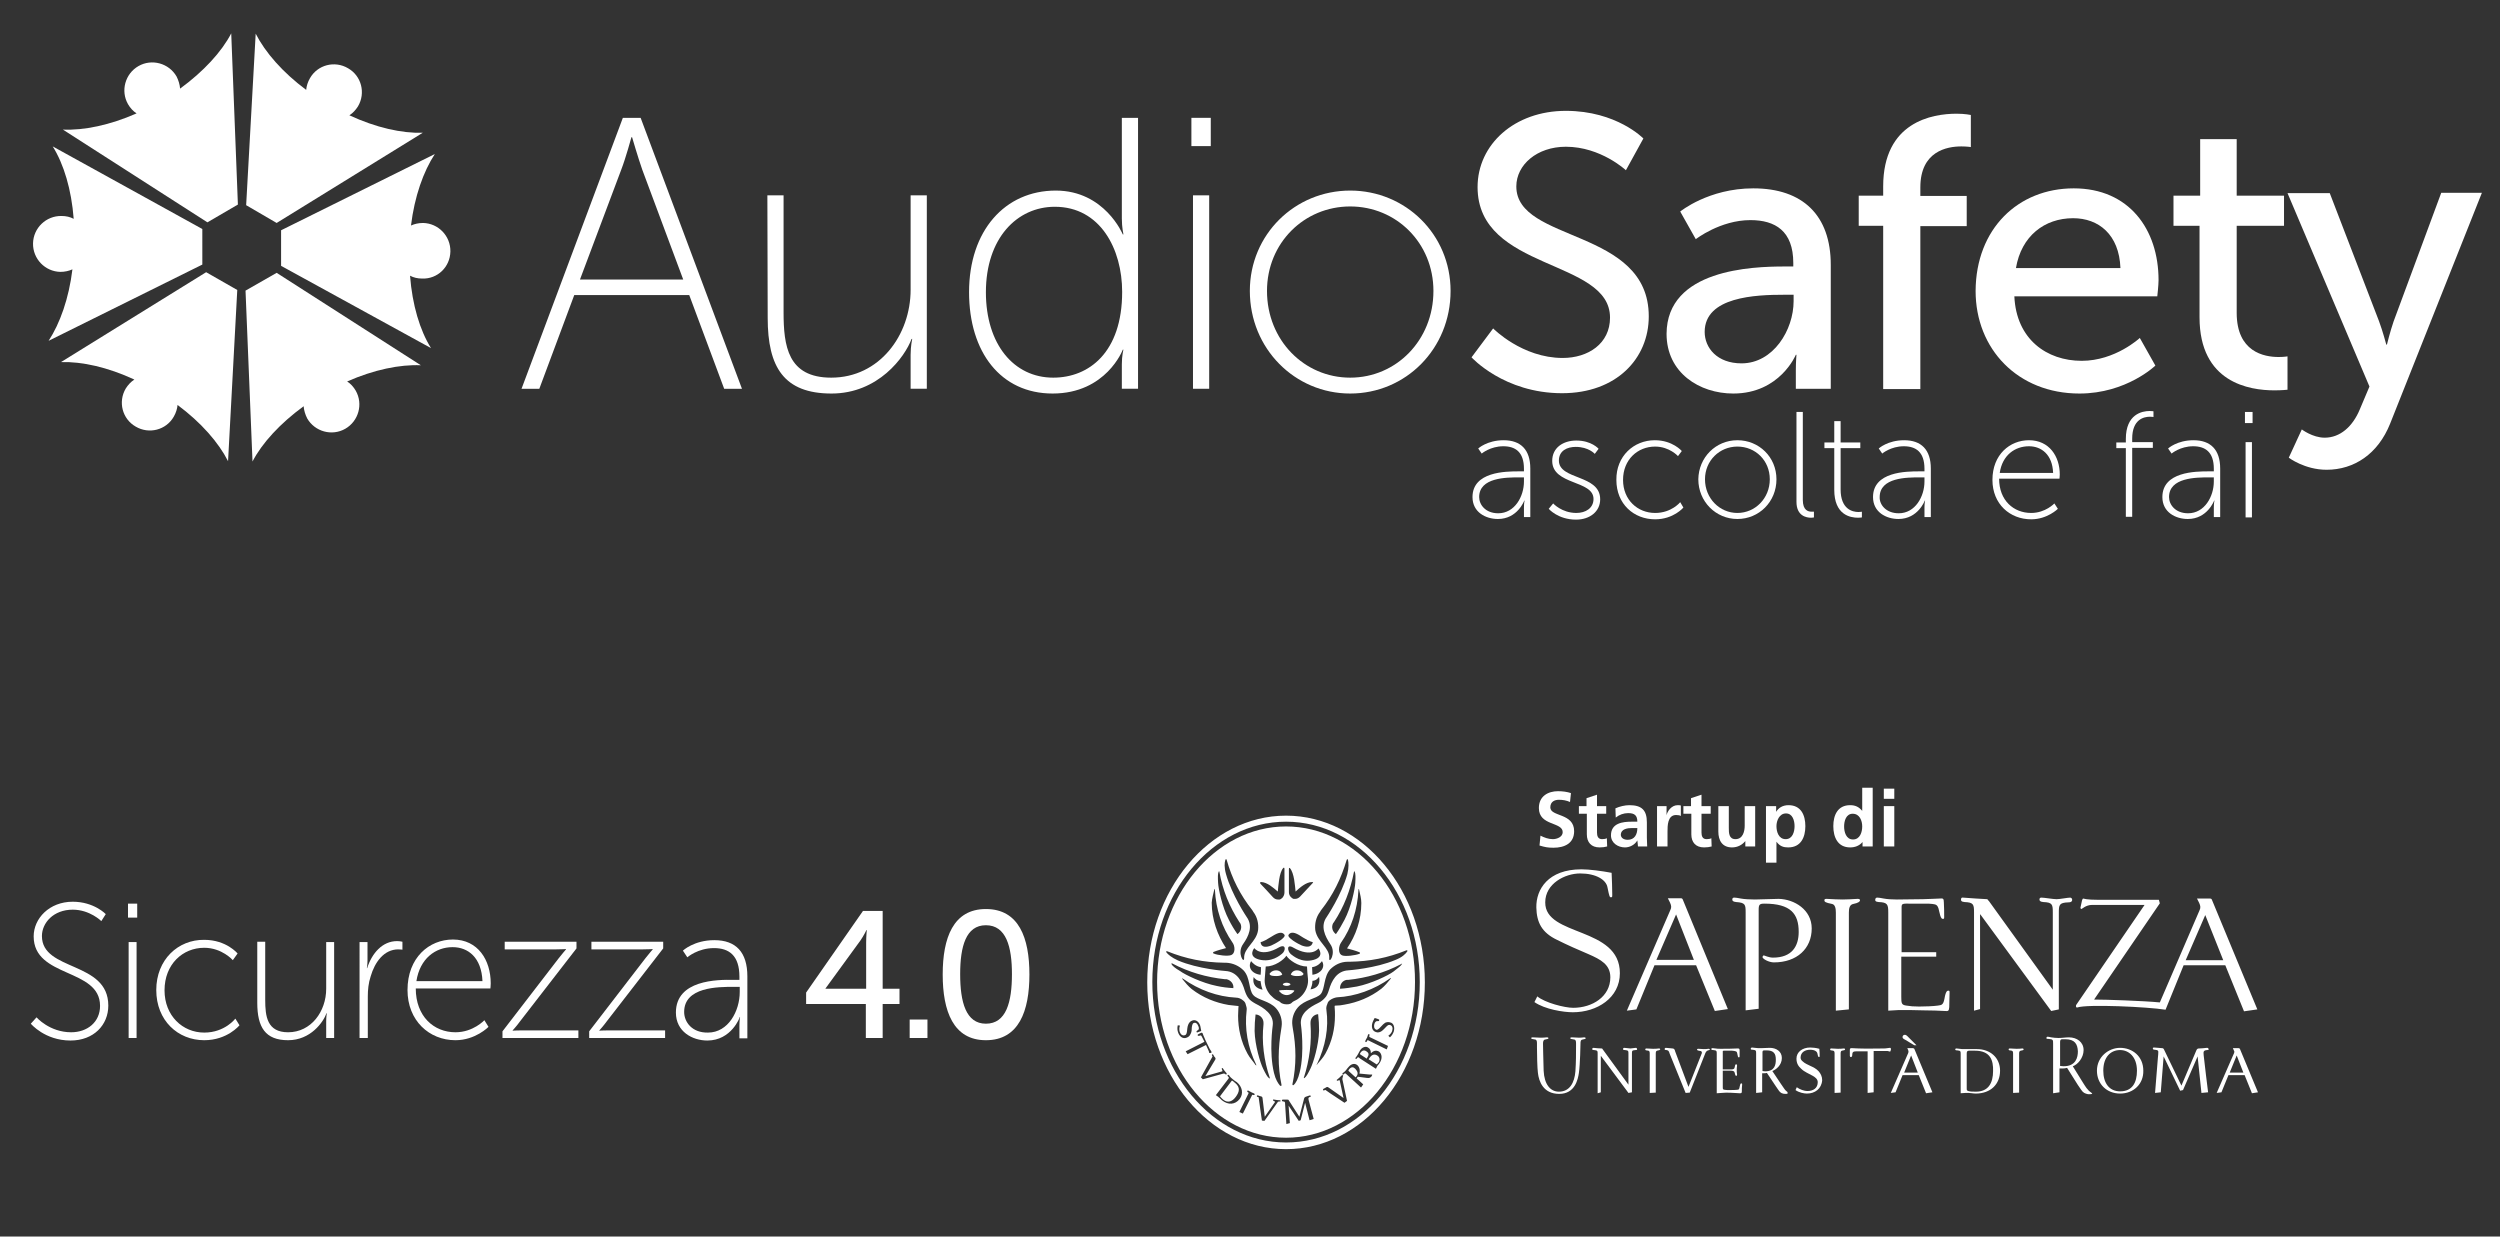 <?xml version="1.0" encoding="UTF-8"?> <!-- Generator: Adobe Illustrator 19.2.1, SVG Export Plug-In . SVG Version: 6.00 Build 0) --> <svg xmlns="http://www.w3.org/2000/svg" xmlns:xlink="http://www.w3.org/1999/xlink" id="Livello_1" x="0px" y="0px" viewBox="0 0 787.1 389.3" style="enable-background:new 0 0 787.1 389.3;" xml:space="preserve"><rect x="0" y="0" width="787.1" height="389.3" fill="#333333" stroke="none"/> <style type="text/css"> .st0{fill:#FFFFFF;} .st1{fill-rule:evenodd;clip-rule:evenodd;fill:#FFFFFF;} </style> <g id="logo_orizzontale_1_"> <g> <path class="st0" d="M19.2,114c6.6-0.2,14.7,1.6,23.1,5.5c-1.1,0.7-2,1.7-2.7,2.8c-2.5,4.2-1.1,9.6,3.1,12c4.2,2.5,9.6,1.1,12-3.1 c0.7-1.2,1.1-2.5,1.2-3.7c7.4,5.5,12.9,11.8,15.9,17.7l2.9-53.9l-9.8-5.6L19.2,114z"></path> <path class="st0" d="M133.1,41.8c-6.6,0.2-14.7-1.6-23.1-5.5c1.1-0.7,2-1.7,2.7-2.8c2.5-4.2,1.1-9.6-3.1-12 c-4.2-2.5-9.6-1.1-12,3.1c-0.7,1.2-1.1,2.5-1.2,3.7C89,22.8,83.5,16.5,80.5,10.6l-3,54l9.6,5.6L133.1,41.8z"></path> <path class="st0" d="M16.6,46.1c3.5,5.6,5.9,13.6,6.6,22.8c-1.1-0.6-2.4-0.9-3.8-0.9c-4.9-0.1-8.9,3.8-9,8.6 c-0.1,4.9,3.8,8.9,8.6,9c1.4,0,2.7-0.3,3.8-0.8c-1.1,9.1-3.9,17-7.5,22.5l48.4-24V72.1L16.6,46.1z"></path> <path class="st0" d="M141.8,79.2c0.1-4.9-3.8-8.9-8.6-9c-1.4,0-2.7,0.3-3.8,0.8c1.1-9.1,3.9-17,7.5-22.5l-48.4,24v11.2l47.2,25.9 c-3.5-5.6-5.9-13.6-6.6-22.8c1.1,0.6,2.4,0.9,3.8,0.9C137.7,87.9,141.7,84.1,141.8,79.2z"></path> <path class="st0" d="M72.8,10.5c-3,5.8-8.7,12-16.1,17.4c-0.1-1.3-0.5-2.6-1.1-3.8c-2.4-4.2-7.8-5.7-12-3.3s-5.7,7.8-3.3,12 C41,34,41.9,35,43,35.7c-8.4,3.7-16.6,5.4-23.2,5.1L65.3,70l9.6-5.6L72.8,10.5z"></path> <path class="st0" d="M79.5,145.3c3-5.8,8.7-12,16.1-17.4c0.1,1.3,0.5,2.6,1.1,3.8c2.4,4.2,7.8,5.7,12,3.3s5.7-7.8,3.3-12 c-0.7-1.2-1.6-2.2-2.7-2.9c8.4-3.7,16.6-5.4,23.2-5.1L87.1,85.9l-9.8,5.6L79.5,145.3z"></path> </g> <g> <path class="st0" d="M217,92.9h-36.2l-11,29.5h-5.6l31.9-85.3h5.6l31.9,85.3H228L217,92.9z M198.8,43.2c0,0-1.8,6.6-3.2,10.2 l-13,34.6h32.5l-12.9-34.6c-1.3-3.7-3.2-10.2-3.2-10.2H198.8z"></path> <path class="st0" d="M241.6,61.5h5.1v36.8c0,10.6,1.3,20.6,15,20.6c15.2,0,25-13.4,25-27.7V61.5h5.1v60.9h-5.1v-10.7 c0-2.8,0.5-5,0.5-5H287c-2.1,5.7-10.5,17.2-25.2,17.2c-15,0-20.1-8.3-20.1-23.8L241.6,61.5L241.6,61.5z"></path> <path class="st0" d="M332.4,60c15.4,0,21.1,13.8,21.1,13.8h0.2c0,0-0.5-2.2-0.5-5V37.1h5.1v85.3h-5.1v-7.7c0-2.8,0.5-4.6,0.5-4.6 h-0.2c0,0-5.2,13.8-22.1,13.8c-16.3,0-26.3-13-26.3-31.9C305.1,72.6,316.4,60,332.4,60z M331.6,118.9c11.2,0,21.7-7.9,21.7-27 c0-13.5-6.9-26.8-21.2-26.8c-11.9,0-21.7,9.9-21.7,26.9C310.4,108.4,319.2,118.9,331.6,118.9z"></path> <path class="st0" d="M375.1,37.1h6.1V46h-6.1V37.1z M375.6,61.5h5.1v60.9h-5.1V61.5z"></path> <path class="st0" d="M425.1,60c17.4,0,31.6,13.8,31.6,31.6c0,18.2-14.1,32.3-31.6,32.3c-17.4,0-31.6-14.1-31.6-32.3 C393.5,73.8,407.7,60,425.1,60z M425.1,118.9c14.5,0,26.2-11.8,26.2-27.3c0-15.1-11.7-26.6-26.2-26.6s-26.2,11.5-26.2,26.6 C398.9,107.1,410.6,118.9,425.1,118.9z"></path> </g> <g> <path class="st0" d="M470.1,103.4c0,0,9.1,9.3,21.9,9.3c8,0,14.9-4.5,14.9-12.7c0-18.6-41.7-14.6-41.7-41.1 c0-13.4,11.6-24,27.8-24c16,0,24.4,8.7,24.4,8.7l-5.5,10c0,0-7.9-7.4-18.9-7.4c-9.1,0-15.6,5.7-15.6,12.5 c0,17.8,41.7,13,41.7,40.9c0,13.3-10.2,24.2-27.3,24.2c-18.3,0-28.5-11.3-28.5-11.3L470.1,103.4z"></path> <path class="st0" d="M561.9,83.9h2.7v-1.1c0-10.1-5.7-13.5-13.5-13.5c-9.5,0-17.2,6-17.2,6l-4.9-8.7c0,0,8.9-7.3,23-7.3 c15.6,0,24.4,8.5,24.4,24.1v39h-11v-5.8c0-2.8,0.2-4.9,0.2-4.9h-0.2c0,0-5,12.2-19.7,12.2c-10.6,0-21-6.5-21-18.8 C524.8,84.8,551.6,83.9,561.9,83.9z M548.3,114.4c10,0,16.4-10.5,16.4-19.6v-2h-3c-8.9,0-25,0.6-25,11.7 C536.7,109.5,540.6,114.4,548.3,114.4z"></path> <path class="st0" d="M592.9,71.1h-7.7v-9.5h7.7v-2.9c0-20.3,15.4-22.9,23.1-22.9c2.7,0,4.5,0.4,4.5,0.4v10.1c0,0-1.2-0.2-3-0.2 c-4.5,0-12.9,1.5-12.9,12.9v2.7h14.6v9.5h-14.6v51.3h-11.7L592.9,71.1L592.9,71.1z"></path> <path class="st0" d="M652.9,59.3c17.4,0,26.7,12.9,26.7,28.9c0,1.6-0.4,5.1-0.4,5.1h-45c0.6,13.5,10.2,20.3,21.2,20.3 c10.6,0,18.3-7.2,18.3-7.2l4.9,8.7c0,0-9.1,8.8-23.9,8.8c-19.4,0-32.7-14-32.7-32.3C622.1,72,635.4,59.3,652.9,59.3z M667.6,84.4 c-0.4-10.6-6.9-15.7-14.9-15.7c-9,0-16.3,5.6-18,15.7H667.6z"></path> <path class="st0" d="M692.3,71.1h-8v-9.5h8.4V43.8h11.5v17.8h14.9v9.5h-14.9v27.4c0,12.3,8.6,13.9,13.2,13.9 c1.7,0,2.8-0.2,2.8-0.2v10.5c0,0-1.7,0.2-4.1,0.2c-7.9,0-23.6-2.4-23.6-23V71.1H692.3z"></path> <path class="st0" d="M724.7,135.2c0,0,3.4,2.6,7.2,2.6c4.8,0,8.8-3.4,11.1-9l3-7.1l-25.8-60.9h13.3l15.5,40.3 c1.2,3.2,2.3,7.4,2.3,7.4h0.2c0,0,1-4.1,2.1-7.3l15-40.5h12.8l-28.9,72.7c-3.8,9.5-11.3,14.5-20,14.5c-6.9,0-11.9-3.8-11.9-3.8 L724.7,135.2z"></path> </g> <g> <path class="st0" d="M478.2,148.4h1.6v-0.8c0-5.3-2.7-7.1-6.5-7.1c-4.1,0-6.8,2.3-6.8,2.3l-1.1-1.6c0,0,2.8-2.6,8-2.6 c5.4,0,8.4,3,8.4,8.9v15.3h-2v-3.1c0-1.3,0.2-2.1,0.2-2.1h-0.1c0,0-2.1,5.8-8.3,5.8c-3.8,0-8-2.1-8-6.9 C463.6,148.5,474,148.4,478.2,148.4z M471.7,161.6c5.2,0,8.1-5.3,8.1-10v-1.3h-1.5c-4,0-12.6,0-12.6,6.2 C465.7,158.9,467.7,161.6,471.7,161.6z"></path> <path class="st0" d="M489,158.5c0,0,2.7,3,7.3,3c2.9,0,5.4-1.5,5.4-4.4c0-6-13-4.3-13-12c0-4.2,3.5-6.4,7.6-6.4c4.8,0,7,2.6,7,2.6 l-1.2,1.6c0,0-1.9-2.2-6-2.2c-2.7,0-5.3,1.2-5.3,4.3c0,6.2,13,4.3,13,12.2c0,3.8-3.2,6.4-7.6,6.4c-5.7,0-8.6-3.4-8.6-3.4 L489,158.5z"></path> <path class="st0" d="M521,138.6c5.6,0,8.5,3.4,8.5,3.4l-1.2,1.6c0,0-2.7-3-7.2-3c-5.5,0-10.1,4.1-10.1,10.5 c0,6.3,4.6,10.4,10.1,10.4c5.2,0,7.9-3.4,7.9-3.4l1,1.7c0,0-3.1,3.7-8.9,3.7c-6.7,0-12.2-4.8-12.2-12.4 C508.8,143.6,514.4,138.6,521,138.6z"></path> <path class="st0" d="M547,138.6c6.8,0,12.3,5.3,12.3,12.3c0,7.1-5.5,12.5-12.3,12.5s-12.3-5.5-12.3-12.5 C534.8,144,540.2,138.6,547,138.6z M547,161.5c5.6,0,10.2-4.6,10.2-10.6c0-5.9-4.5-10.3-10.2-10.3c-5.6,0-10.2,4.4-10.2,10.3 C536.8,156.9,541.4,161.5,547,161.5z"></path> <path class="st0" d="M565.6,129.7h2v27.7c0,3.3,1.7,3.7,2.8,3.7c0.4,0,0.7,0,0.7,0v1.8c0,0-0.4,0.1-0.9,0.1c-1.4,0-4.6-0.5-4.6-5 V129.7z"></path> <path class="st0" d="M577.5,141.1h-3.1v-1.8h3.1v-6.7h2v6.7h6.2v1.8h-6.2v13c0,6.2,3.7,7.1,5.6,7.1c0.7,0,1.1-0.1,1.1-0.1v1.8 c0,0-0.5,0.1-1.2,0.1c-2.5,0-7.5-0.9-7.5-8.8L577.5,141.1L577.5,141.1z"></path> <path class="st0" d="M604.3,148.4h1.6v-0.8c0-5.3-2.7-7.1-6.5-7.1c-4.1,0-6.8,2.3-6.8,2.3l-1.1-1.6c0,0,2.8-2.6,8-2.6 c5.4,0,8.4,3,8.4,8.9v15.3h-2v-3.1c0-1.3,0.2-2.1,0.2-2.1H606c0,0-2.1,5.8-8.3,5.8c-3.8,0-8-2.1-8-6.9 C589.7,148.5,600.1,148.4,604.3,148.4z M597.8,161.6c5.2,0,8.1-5.3,8.1-10v-1.3h-1.5c-4,0-12.6,0-12.6,6.2 C591.7,158.9,593.8,161.6,597.8,161.6z"></path> <path class="st0" d="M638.8,138.6c6.4,0,9.7,5.1,9.7,10.8c0,0.5-0.1,1.3-0.1,1.3h-19c0,6.9,4.6,10.8,10.1,10.8c4.5,0,7.3-3,7.3-3 l1.1,1.7c0,0-3.3,3.3-8.4,3.3c-6.7,0-12.2-4.8-12.2-12.4C627.3,143.1,632.8,138.6,638.8,138.6z M646.4,148.9 c-0.2-5.8-3.7-8.4-7.6-8.4c-4.4,0-8.4,2.8-9.2,8.4H646.4z"></path> <path class="st0" d="M669.3,141.1h-3v-1.8h3v-1.1c0-7.8,5.1-8.8,7.5-8.8c0.8,0,1.2,0.1,1.2,0.1v1.8c0,0-0.4-0.1-1.1-0.1 c-1.9,0-5.6,0.8-5.6,6.9v1.1h6.5v1.8h-6.5v21.7h-2L669.3,141.1L669.3,141.1z"></path> <path class="st0" d="M695.4,148.4h1.6v-0.8c0-5.3-2.7-7.1-6.5-7.1c-4.1,0-6.8,2.3-6.8,2.3l-1.1-1.6c0,0,2.8-2.6,8-2.6 c5.4,0,8.4,3,8.4,8.9v15.3h-2v-3.1c0-1.3,0.2-2.1,0.2-2.1h-0.1c0,0-2.1,5.8-8.3,5.8c-3.8,0-8-2.1-8-6.9 C680.8,148.5,691.2,148.4,695.4,148.4z M688.9,161.6c5.2,0,8.1-5.3,8.1-10v-1.3h-1.5c-4,0-12.6,0-12.6,6.2 C682.9,158.9,684.9,161.6,688.9,161.6z"></path> <path class="st0" d="M706.8,129.7h2.4v3.5h-2.4V129.7z M707,139.2h2v23.7h-2V139.2z"></path> </g> </g> <path class="st0" d="M9.7,322.3c0,0,4.4,5.3,12.5,5.3c7.3,0,11.9-4.9,11.9-11c0-14.1-20.9-10.7-20.9-21.9c0-4.1,3.6-8.3,9.7-8.3 c5.4,0,9,3.6,9,3.6l1.4-2.2c0,0-3.7-3.9-10.4-3.9c-7.4,0-12.3,5.3-12.3,10.9c0,13.2,20.9,9.9,20.9,21.9c0,5.1-4,8.3-9.1,8.3 c-6.8,0-10.9-4.7-10.9-4.7L9.7,322.3z"></path> <path class="st0" d="M40.3,288.9h2.9v-4.4h-2.9V288.9z M40.5,326.8H43v-30.2h-2.5V326.8z"></path> <path class="st0" d="M49.2,311.7c0,9.6,6.8,15.8,15.1,15.8c7.3,0,11.1-4.7,11.1-4.7l-1.3-2.1c0,0-3.3,4.4-9.8,4.4 c-6.8,0-12.5-5.3-12.5-13.3c0-8.2,5.7-13.4,12.5-13.4c5.6,0,9,3.9,9,3.9l1.5-2.1c0,0-3.5-4.3-10.5-4.3 C56.1,295.8,49.2,302.1,49.2,311.7z"></path> <path class="st0" d="M81,315.7c0,7.7,2.5,11.8,9.7,11.8c7.1,0,11.1-5.7,12.1-8.5h0.1c0,0-0.2,1.1-0.2,2.5v5.3h2.5v-30.2h-2.5v14.7 c0,7.1-4.7,13.7-12,13.7c-6.6,0-7.2-5-7.2-10.2v-18.3H81V315.7z"></path> <path class="st0" d="M113.3,326.8h2.5v-13.1c0-2,0.2-4.2,0.9-6.3c1.3-4.5,4.2-8.5,8.7-8.5c0.6,0,1.3,0.1,1.3,0.1v-2.5 c0,0-0.8-0.2-1.7-0.2c-4.6,0-7.9,3.8-9.4,8.5h-0.1c0,0,0.2-1.1,0.2-2.5v-5.7h-2.5V326.8z"></path> <path class="st0" d="M128.3,311.7c0,9.6,6.8,15.8,15.1,15.8c6.3,0,10.4-4.2,10.4-4.2l-1.3-2.1c0,0-3.5,3.8-9.1,3.8 c-6.8,0-12.5-5-12.5-13.8h23.5c0,0,0.1-1,0.1-1.6c0-7.3-4-13.8-11.9-13.8C135.1,295.8,128.3,301.5,128.3,311.7z M131.1,308.9 c1.1-7.1,6-10.7,11.4-10.7c4.9,0,9.1,3.3,9.4,10.7H131.1z"></path> <path class="st0" d="M158.1,326.8h24v-2.4h-17.7c-1.9,0-3,0.1-3,0.1v-0.1c0,0,1.3-1.4,2.3-2.8l17.8-23v-2.1h-22.6v2.4h16.3 c1.9,0,3-0.1,3-0.1v0.1c0,0-1.2,1.4-2.3,2.8l-17.7,23V326.8z"></path> <path class="st0" d="M185.4,326.8h24v-2.4h-17.7c-1.9,0-3,0.1-3,0.1v-0.1c0,0,1.3-1.4,2.3-2.8l17.8-23v-2.1h-22.6v2.4h16.3 c1.9,0,3-0.1,3-0.1v0.1c0,0-1.2,1.4-2.3,2.8l-17.7,23V326.8z"></path> <path class="st0" d="M212.8,318.8c0,6,5.2,8.8,9.9,8.8c7.6,0,10.3-7.4,10.2-7.4h0.1c0,0-0.2,1.1-0.2,2.7v4h2.5v-19.5 c0-7.6-3.6-11.4-10.4-11.4c-6.4,0-9.9,3.3-9.9,3.3l1.4,2.1c0,0,3.3-2.9,8.4-2.9c4.7,0,8,2.3,8,9v1H231 C225.8,308.4,212.8,308.5,212.8,318.8z M215.4,318.6c0-7.9,10.7-7.9,15.6-7.9h1.9v1.6c0,6-3.6,12.8-10,12.8 C217.9,325.2,215.4,321.8,215.4,318.6z"></path> <path class="st0" d="M253.9,316.1h18.7v10.7h5.3v-10.7h5.3v-4.8h-5.3v-24.5h-6.2l-17.9,25.7V316.1z M259.9,311.3v-0.1l11-15.1 c1-1.4,1.9-3.3,1.9-3.3h0.1c0,0-0.2,2.1-0.2,4v14.5H259.9z"></path> <path class="st0" d="M286.4,326.8h5.6V321h-5.6V326.8z"></path> <path class="st0" d="M310.4,327.5c10.4,0,13.7-9.2,13.7-20.7c0-11.5-3.3-20.6-13.7-20.6c-10.3,0-13.6,9.1-13.6,20.6 C296.8,318.3,300.1,327.5,310.4,327.5z M310.4,322.3c-6.3,0-8.1-6.8-8.1-15.6c0-8.7,1.8-15.4,8.1-15.4c6.4,0,8.2,6.8,8.2,15.4 C318.6,315.5,316.8,322.3,310.4,322.3z"></path> <g> <path class="st0" d="M510,306.4c0,7.8-7.2,12.3-14.8,12.3c-2.9,0-8.8-0.9-12.1-3.2l0.9-1.8c2.4,2,8.6,3.6,11.3,3.6 c6,0,11.7-3.5,11.7-9.6c0-4-3-5.6-6.9-7.3c-3.1-1.3-6.7-2.9-9.9-4.5c-4.8-2.3-6.4-5.5-6.5-10.2c-0.1-5.7,3.7-12,14.2-12 c2.5,0,6.3,0.5,9.5,1.1c0.1,2.4,0.2,4.9,0.2,6.8c0,0.8,0,0.9-0.4,0.9c-0.4,0-0.5-0.1-1.1-3.1c-0.4-2.4-3.6-4.4-8.6-4.4 c-4.8,0-11,3.2-11,9.1C486.4,295,510,291.6,510,306.4 M533.3,302.2h-11.8l6.2-14.3L533.3,302.2z M544,317.7l-14.2-34.5 c-0.1-0.3-0.4-0.4-0.6-0.4h-4.1l0.7,1.4c0.4,0.9,0.5,1.5,0.1,2.3l-13.7,31.7l3-0.4l5.7-13.9H534l5.9,14.4L544,317.7z M570.4,292.3 c0,6.4-4.7,10.7-11.9,10.7c-1.6,0-3.6-1.1-3.6-1.7c0-0.1,0.2-0.5,0.4-0.5c0.2,0,1.6,0.7,2.9,0.7c6,0,8.1-3.6,8.1-8.1 c0-5.7-2.5-8.9-10.8-8.9c-1.5,0-1.8,0.3-1.8,1.9v31.2l-4.1,0.5v-30.8c0-2.5-0.1-3.1-3-3.3c-1.1-0.1-1.2-0.5-1.2-0.8 c0-0.4,0.2-0.6,0.6-0.6c0.4,0,1.1,0.1,2.1,0.3c1,0.2,3,0.3,4.4,0.3c2.1,0,5.4-0.2,7.5-0.2C564.9,283.1,570.4,286.4,570.4,292.3 M585.6,283.5c0,0.3-0.5,0.8-2.1,1.1c-1.2,0.2-1.4,1.5-1.4,2.7v30.5l-4.1,0.4v-30.9c0-1.2-0.2-2.5-1.2-2.7 c-2.1-0.4-2.4-0.7-2.4-1.1c0-0.4,0.1-0.5,0.7-0.5c1.5,0.1,3.9,0.2,5,0.2c1.2,0,3.2-0.1,4.7-0.2C585.4,283,585.6,283.1,585.6,283.5 M609.6,299.8l0,1.4h-0.4h-10.6v12.7c0,2,0.1,2.5,1.6,2.7c1.2,0.2,2.3,0.3,4,0.3c1.7,0,4.6-0.1,5.9-0.3c0.9-0.2,1.7,0.1,2.1-2.2 c0.4-2.4,0.9-2.5,1.2-2.5c0.4,0,0.4,0.1,0.4,0.7c0,1.3-0.1,2.8-0.1,4.5c-0.1,1.2-0.3,1.3-1.4,1.2c-1.6-0.1-4.4-0.2-6.7-0.2 c-1.9-0.1-6.1-0.1-7.7-0.1l-3.4,0.2v-30.9c0-2.5-0.2-3.2-3-3.3c-1.1-0.1-1.1-0.4-1.1-0.7c0-0.4,0.2-0.7,0.6-0.7s1.1,0.1,2.1,0.3 c1,0.2,2.7,0.3,4.1,0.3c1.6,0,6.3-0.1,8.2-0.1c2.2-0.1,3.5-0.1,5.2-0.2c1.1-0.1,1.4-0.1,1.4,1.2c0.1,1.6,0.1,3.2,0.1,4.5 c0,0.6,0,0.7-0.4,0.7c-0.3,0-0.7-0.1-1.2-2.5c-0.4-2.3-1.3-2-2.1-2.2c-0.6-0.1-1.7-0.1-2-0.1H600c-0.9,0-1.3,0.2-1.3,0.9v14.4h10.6 H609.6z M652.4,283.3c0,0.3-0.1,0.8-1.2,0.8c-2.9,0.1-3,0.8-3,3.3v30.4l-2.4,0.5l-22.3-30.4h-0.1v29.8l-1.9,0.5v-30.9 c0-2.5-0.1-3.2-3-3.3c-1.1-0.1-1.1-0.5-1.1-0.8c0-0.4,0.2-0.7,0.6-0.6c2.1,0.2,6.1,0.4,7.7,0.5c0.1,0.2,0.3,0.4,0.5,0.6l20.1,27.9 v-24.3c0-2.5-0.1-3.2-3-3.3c-1.1-0.1-1.2-0.5-1.2-0.8c0-0.4,0.2-0.6,0.6-0.6c0.9,0,3.7,0.5,4.8,0.5c1,0,3.5-0.5,4.3-0.5 C652.1,282.7,652.4,282.8,652.4,283.3 M654,317.2c-0.3,0-0.4-0.1-0.4-0.4c0-0.3,0-0.4,0.2-0.6l21.4-31.3h-16.5 c-2,0-3.2,1.3-3.4,1.3c-0.1,0-0.3-0.2-0.3-0.4l0.5-2.3c0.1-0.3,0.2-0.6,0.4-0.6c0.2,0,0.8,0.4,4.9,0.4h18.9l0.3,1.1l-20.7,30.3 c3.7,0,15.5,0.4,20.7,0.9l12.5-29c0.4-0.8,0.3-1.4-0.1-2.3l-0.7-1.4h4.1c0.3,0,0.5,0.1,0.6,0.4l14.3,34.5l-4.2,0.6l-6.5-16 l-5.7-14.3l-6.2,14.3l-6.3,15.5C676.3,317,657.1,316.1,654,317.2 M686.5,302.3h14.6v1.6h-14.6V302.3z"></path> <path class="st0" d="M622,344.3c-0.7,0-2.1-0.3-3.2-0.2l-1.5,0.1v-12.3c0-0.9,0-1.1-1.1-1.2c-0.5,0-0.6-0.1-0.6-0.3 c0-0.2,0.1-0.3,0.4-0.3c0.3,0,0.6,0.1,0.9,0.1c0.4,0.1,1.1,0.1,1.6,0.1c0.5,0,1,0,1.5,0c0.6,0,1.3,0,2.4,0c4.2,0,7.3,2.7,7.3,6.8 C629.7,341.3,626.8,344.3,622,344.3 M621.8,330.8H620c-0.6,0-0.8,0.2-0.8,0.9v10.8c0,0.8,0,0.8,0.5,1c0.6,0.2,1.4,0.2,2.4,0.2 c3.9,0,5.4-2.7,5.4-6.5C627.6,333.9,626.7,330.8,621.8,330.8"></path> <path class="st0" d="M636.2,330.8c-0.5,0.1-0.5,0.6-0.5,1V344l-1.9,0.1v-12.3c0-0.4,0-0.9-0.4-1c-0.8-0.1-1-0.1-1-0.4 c0-0.2,0.1-0.3,0.4-0.3c0.6,0,1.5,0.1,2,0.1c0.5,0,1.3,0,1.9-0.1c0.3,0,0.4,0.1,0.4,0.3C637.2,330.6,636.8,330.7,636.2,330.8"></path> <path class="st0" d="M658.6,344.4c-0.1,0.1-0.7,0.1-1.2,0.1c-0.9-0.2-1.5-0.4-2.1-1.3l-1.1-1.6l-3.4-5.4c-0.5,0.1-0.6,0.2-1.7,0.2 h-0.7v7.5l-2,0.3v-15.6c0-1.2,0-1.4-1.4-1.5c-0.6,0-0.7,0-0.7-0.3c0-0.3,0.2-0.4,0.4-0.4c0.2,0,0.6,0.1,1.1,0.2 c0.5,0.1,1.6,0.2,2.3,0.2c1.1,0,2.2-0.2,3.3-0.2c2.5,0,4.6,1.5,4.6,4c0,2.5-1.9,4.6-3.4,5.1l3.1,5c0.9,1.4,1.4,2.4,2.7,3.3 C658.7,344.2,658.8,344.3,658.6,344.4L658.6,344.4z M650.3,327.2h-1.1c-0.4,0-0.6,0.3-0.6,0.8v7.6c0.4,0,0.6,0.1,1.1,0.1 c3.9,0,4.5-2.8,4.5-4.7C654.1,328.7,653.2,327.2,650.3,327.2"></path> <path class="st0" d="M667.5,344.3c-4.2,0-7.3-3-7.3-7.2c0-4.4,3.7-7.2,7.3-7.2c3.8,0,7.3,2.6,7.3,7.2 C674.9,341.3,671.7,344.3,667.5,344.3 M667.5,330.6c-3,0-5.3,2.2-5.3,6.5c0,3.8,1.8,6.5,5.3,6.5c3.8,0,5.3-2.7,5.3-6.5 C672.8,332.7,670.2,330.6,667.5,330.6"></path> <path class="st0" d="M694.9,330.6c-1.2,0.1-1.2,0.5-1.1,1.6c0.1,1.3,1.4,11.7,1.4,11.7l-2.1,0.2l-1.2-11.5l-4.6,10.6l-0.9,0.2 l-5.2-10.8l-0.9,11.3l-1.8,0.2c1.1-14.2,1-11.8,1-12.4c0.1-0.9,0-1.1-1.1-1.2c-0.5,0-0.6-0.2-0.6-0.4c0-0.3,0.2-0.3,0.4-0.3 c0.6,0.1,2,0.1,2.5,0.2c0.3,0,0.5,0.1,0.7,0.6l5.4,11.2l4.7-11.1c0.2-0.5,0.5-0.6,0.8-0.6c0.5,0,1.9-0.1,2.5-0.2 c0.2,0,0.5,0,0.5,0.3C695.5,330.4,695.4,330.6,694.9,330.6"></path> <path class="st0" d="M709,344.2l-2.3-5.7h-5.1l-2.2,5.4l-1.5,0.2l5.5-12.6c0.1-0.3,0.1-0.5-0.1-0.8L703,330h1.8 c0.2,0,0.3,0.1,0.4,0.2l5.7,13.7L709,344.2z M704.2,332.3l-2.2,5.4h4.3L704.2,332.3z"></path> <path class="st0" d="M498.2,327.3c-0.6,0.1-0.6,0.8-0.6,1.3c0,0.2-0.1,6.4-0.5,9.2c-0.3,2-1.2,6.6-6.2,6.6c-5,0-6.4-3.9-6.7-6.6 c-0.2-1.4-0.3-5.8-0.3-8c0-0.7,0-1.2,0-1.2c0-0.5,0-1.2-0.5-1.3c-1.1-0.2-1.3-0.2-1.3-0.4c0-0.3,0.2-0.3,0.5-0.3 c0.7,0,1.7,0.1,2.3,0.1c0.6,0,1.4,0,2.1-0.1c0.3,0,0.5,0,0.5,0.3c0,0.2-0.2,0.2-1.1,0.4c-0.5,0.1-0.6,0.7-0.6,1.3 c0,0,0.1,5.7,0.2,8.5c0.2,4.3,2.1,6.6,4.8,6.6c3.4,0,4.9-2.8,5.2-6.4c0.2-2.9,0.2-5.5,0.2-8.1v-0.6c0-0.5,0-1.2-0.5-1.3 c-1.1-0.2-1.3-0.2-1.3-0.4c0-0.3,0.2-0.3,0.5-0.3c0.7,0,1.5,0.1,2.1,0.1c0.6,0,1,0,1.7-0.1c0.3,0,0.5,0,0.5,0.3 C499.3,327.1,499.1,327.1,498.2,327.3"></path> <path class="st0" d="M514.9,330.6c-1.1,0.1-1.1,0.2-1.1,1.2v1.2v10.9l-1.1,0.2l-8.7-11.7v11.5l-1,0.3v-12v-0.4c0-0.9,0-1.1-1.1-1.2 c-0.5,0-0.6-0.1-0.6-0.3c0-0.2,0.1-0.4,0.4-0.4c0.8,0.1,2,0.2,2.7,0.2l8.3,11.4V333v-1.2c0-0.9,0-1.1-1.1-1.2 c-0.5,0-0.6-0.1-0.6-0.3c0-0.2,0.1-0.4,0.4-0.4c0.4,0,1.5,0.2,1.9,0.2c0.4,0,1.4-0.2,1.7-0.2c0.2,0,0.4,0.1,0.4,0.4 C515.5,330.5,515.4,330.6,514.9,330.6"></path> <path class="st0" d="M521.7,330.8c-0.4,0.1-0.4,0.6-0.4,1V344l-1.9,0.1v-12.3c0-0.4,0-0.9-0.4-1c-0.8-0.1-1-0.1-1-0.4 c0-0.2,0.1-0.3,0.4-0.3c0.6,0,1.5,0.1,2,0.1c0.5,0,1.3,0,1.9-0.1c0.3,0,0.4,0.1,0.4,0.3C522.6,330.6,522.3,330.7,521.7,330.8"></path> <path class="st0" d="M537.8,330.7c-0.4,0.1-0.7,0.4-0.9,0.9L532,344l-1.3,0.1l-5-12.3c-0.1-0.3-0.2-0.7-0.4-0.9 c-0.1-0.2-0.3-0.2-0.6-0.3c-0.5,0-0.6-0.1-0.6-0.3c0-0.2,0.1-0.4,0.4-0.4c0.6,0.1,1.6,0.1,2.1,0.2c0.5,0,0.7,0.4,0.8,0.9l4.2,11.2 l4.2-10.6c0.1-0.3-0.1-0.7-0.4-0.7c-0.9-0.1-1.1-0.3-1.1-0.4c0-0.2,0.1-0.3,0.4-0.3c0.6,0,1.2,0.1,1.7,0.1c0.5,0,0.9,0,1.5-0.1 c0.3,0,0.4,0.1,0.4,0.3C538.5,330.5,538.3,330.6,537.8,330.7"></path> <path class="st0" d="M548.4,343.6c0,0.6-0.2,0.6-0.7,0.6c-1.9-0.1-3.8-0.3-5.7-0.1l-1.5,0.1v-12.4c0-0.9,0-1.1-1.1-1.2 c-0.5,0-0.6-0.1-0.6-0.3c0-0.2,0.1-0.3,0.4-0.3c0.3,0,0.6,0.1,0.9,0.1c0.4,0.1,1.1,0.1,1.6,0.1c1.8,0,3.5,0,5.3-0.1 c0.5,0,0.7,0,0.7,0.6c0,0.7,0,1.3,0,1.8c0,0.4-0.1,0.4-0.3,0.4c-0.4,0-0.3-1.5-0.7-1.8c-0.3-0.2-1.2-0.3-1.4-0.3h-2.5 c-0.4,0-0.4,0.1-0.4,0.2v5.7h2.6c0.3,0,1,0,1.1-0.5c0.2-0.9,0.2-1.1,0.5-1.1c0.3,0,0.3,0.2,0.3,0.4c-0.1,0.6-0.1,1-0.1,1.4 c0,0.4,0,0.9,0.1,1.4c0,0.3,0,0.4-0.3,0.4c-0.2,0-0.3-0.2-0.5-1.1c-0.1-0.4-0.7-0.5-1.1-0.5h-2.6v5c0,0.8,0,0.9,0.5,1 c0.5,0.1,0.9,0.1,1.6,0.1c0.5,0,2.6,0,2.9-0.2c0.4-0.3,0.3-1.9,0.8-1.9c0.2,0,0.3,0,0.3,0.4C548.4,342.3,548.4,342.9,548.4,343.6"></path> <path class="st0" d="M562.1,344.4c-0.9,0-1.6-0.3-2.1-1.1l-0.9-1.3l-2.8-4.2c-0.4,0.1-0.6,0.1-1,0.1h-0.5v6l-1.9,0.2v-12.4 c0-0.9,0-1.1-1.1-1.2c-0.5,0-0.6-0.1-0.6-0.3c0-0.2,0.2-0.4,0.4-0.4c0.3,0,0.6,0.1,0.9,0.1c0.4,0.1,1.5,0.1,2,0.1 c0.9,0,1.8-0.1,2.7-0.1c2,0,3.8,1.1,3.8,3.2c0,2.3-1.9,3.7-3,4.1c3.1,4.7,2.5,3.7,3.7,5.5c0.2,0.3,0.5,0.7,0.8,0.9 c0.2,0.1,0.3,0.2,0.3,0.4C563,344.4,562.5,344.4,562.1,344.4 M556.2,330.7h-0.7c-0.5,0-0.6,0.2-0.6,0.6v5.9c0.3,0,0.4,0.1,0.8,0.1 c3.1,0,3.4-2.1,3.4-3.7C559.1,331.8,558.5,330.7,556.2,330.7"></path> <path class="st0" d="M568.9,344.3c-0.9,0-2.5-0.3-3.6-1.1l0.4-0.9c0.9,0.7,2.4,1.2,3.3,1.2c1.9,0,3.3-0.9,3.3-2.8 c0-1-0.9-1.6-1.6-2c-1.2-0.7-2.6-1.2-3.6-2.2c-0.8-0.7-1.5-1.6-1.5-3.2c0-2.1,1.9-3.5,4.3-3.5c0.8,0,1.8,0.1,2.9,0.4 c0.1,0.9,0.1,1.6,0.1,2.2c0,0.3,0,0.4-0.2,0.4c-0.2,0-0.3-0.1-0.5-1.1c-0.1-0.6-0.8-1.2-2.3-1.2c-1.6,0-3,0.8-3,2.5 c0,0.5,0.3,0.9,0.7,1.2c0.6,0.6,1.6,1,2.4,1.4c0.9,0.4,1.9,0.9,2.6,1.7c0.6,0.7,1.1,1.6,1.1,2.8 C573.5,342.8,571.4,344.3,568.9,344.3"></path> <path class="st0" d="M579.9,330.8c-0.4,0.1-0.4,0.6-0.4,1V344l-1.9,0.1v-12.3c0-0.4,0-0.9-0.4-1c-0.8-0.1-1-0.1-1-0.4 c0-0.2,0.1-0.3,0.4-0.3c0.6,0,1.5,0.1,2,0.1c0.5,0,1.3,0,1.9-0.1c0.3,0,0.4,0.1,0.4,0.3C580.9,330.6,580.6,330.7,579.9,330.8"></path> <path class="st0" d="M595.1,331.1l-0.8-0.2h-4.4v13l-1.9,0.2V331c-1.2,0-3.5,0-3.5,0c-1,0-1.2,0.2-1.3,0.7c0,0.2,0,1.1-0.4,1.1 h-0.1c-0.2,0-0.3-0.2-0.3-0.4c0-0.5,0-1.1,0-1.8c0-0.6,0.2-0.6,0.7-0.6c0.6,0,1.2,0.1,2.1,0.1c2.6,0.1,5.3,0,8,0 c0.7,0,1.5-0.2,1.8-0.2c0.1,0,0.3,0,0.3,0.2C595.4,330.6,595.3,330.6,595.1,331.1"></path> <path class="st1" d="M602.7,329.1h0.7l-2.9-2.9c-0.3-0.3-0.5-0.4-0.8-0.4c-0.4,0-0.7,0.3-0.7,0.7c0,0.3,0.1,0.5,0.9,0.9 L602.7,329.1z M601.7,332.3l-2.2,5.4h4.3L601.7,332.3z M606.4,344.2l-2.3-5.7h-5.1l-2.2,5.4l-1.5,0.2l5.5-12.6 c0.1-0.3,0.1-0.5,0-0.8l-0.3-0.7h1.8c0.1,0,0.3,0.1,0.4,0.2l5.7,13.7L606.4,344.2z"></path> <path class="st0" d="M494.3,252.5c-1.1-0.5-2.3-0.7-3.5-0.7c-1.2,0-2.7,0.5-2.7,2.4c0,3,7.5,1.7,7.5,7.5c0,3.8-3,5.2-6.5,5.2 c-1.9,0-2.7-0.2-4.4-0.7l0.3-3.1c1.2,0.6,2.5,1.1,3.9,1.1c1.3,0,3.1-0.7,3.1-2.2c0-3.3-7.5-1.9-7.5-7.6c0-3.8,3-5.3,6-5.3 c1.5,0,2.9,0.2,4.1,0.6L494.3,252.5z"></path> <path class="st0" d="M499.5,256.2h-2.4v-2.4h2.4v-2.5l3.3-1.1v3.6h2.9v2.4h-2.9v5.9c0,1.1,0.3,2.1,1.6,2.1c0.6,0,1.2-0.1,1.5-0.3 l0.1,2.6c-0.7,0.2-1.5,0.3-2.4,0.3c-2.6,0-4-1.6-4-4.1V256.2z"></path> <path class="st0" d="M508.6,254.5c1.3-0.6,3-1,4.4-1c3.9,0,5.5,1.6,5.5,5.4v1.6c0,1.3,0,2.2,0,3.2c0,1,0.1,1.9,0.1,2.8h-2.9 c-0.1-0.7-0.1-1.5-0.2-1.9h0c-0.8,1.4-2.4,2.2-3.9,2.2c-2.2,0-4.4-1.4-4.4-3.8c0-1.9,0.9-3,2.2-3.6c1.3-0.6,2.9-0.7,4.3-0.7h1.8 c0-2-0.9-2.7-2.9-2.7c-1.4,0-2.8,0.5-3.9,1.4L508.6,254.5z M512.5,264.4c1,0,1.8-0.4,2.3-1.1c0.5-0.7,0.7-1.6,0.7-2.6H514 c-1.5,0-3.7,0.2-3.7,2.2C510.4,263.9,511.3,264.4,512.5,264.4"></path> <path class="st0" d="M521.8,253.8h2.9v2.9h0c0.2-1.2,1.5-3.2,3.5-3.2c0.3,0,0.7,0,1,0.1v3.3c-0.3-0.2-0.9-0.3-1.5-0.3 c-2.7,0-2.7,3.4-2.7,5.2v4.7h-3.3V253.8z"></path> <path class="st0" d="M532.4,256.2H530v-2.4h2.4v-2.5l3.3-1.1v3.6h2.9v2.4h-2.9v5.9c0,1.1,0.3,2.1,1.6,2.1c0.6,0,1.2-0.1,1.5-0.3 l0.1,2.6c-0.7,0.2-1.5,0.3-2.4,0.3c-2.6,0-4-1.6-4-4.1V256.2z"></path> <path class="st0" d="M552.6,266.5h-3.1v-1.7h0c-1,1.2-2.4,2-4.2,2c-3,0-4.3-2.1-4.3-5v-8h3.3v6.8c0,1.6,0,3.6,2.1,3.6 c2.4,0,2.9-2.6,2.9-4.2v-6.2h3.3V266.5z"></path> <path class="st0" d="M556,253.8h3.2v1.8h0c0.7-1.2,2-2.1,3.9-2.1c3.9,0,5.3,3.1,5.3,6.6c0,3.5-1.4,6.7-5.4,6.7 c-1.4,0-2.6-0.3-3.7-1.8h0v6.6H556V253.8z M559.3,260.1c0,1.8,0.7,4.1,2.9,4.1c2.2,0,2.8-2.4,2.8-4.1c0-1.7-0.6-4-2.7-4 C560.2,256.1,559.3,258.4,559.3,260.1"></path> <path class="st0" d="M586.4,265.1L586.4,265.1c-1,1.2-2.4,1.7-3.9,1.7c-3.9,0-5.3-3.2-5.3-6.7c0-3.5,1.4-6.6,5.3-6.6 c1.7,0,2.8,0.6,3.8,1.8h0V248h3.3v18.5h-3.2V265.1z M583.4,264.3c2.2,0,2.9-2.3,2.9-4.1c0-1.8-0.8-4-3-4c-2.1,0-2.7,2.3-2.7,4 C580.6,261.9,581.2,264.3,583.4,264.3"></path> <path class="st0" d="M593.1,248.3h3.3v3.2h-3.3V248.3z M593.1,253.8h3.3v12.7h-3.3V253.8z"></path> <g> <path class="st0" d="M402.7,311.9c0,0.3,1.1,1.4,2.4,1.4c1.3,0,2.4-1.1,2.4-1.4C407.5,311.6,402.7,311.6,402.7,311.9z"></path> <path class="st0" d="M426.7,336.5c-0.6-0.6-1.2-0.7-1.9,0.1l-0.2,0.3c-0.1,0.1-0.1,0.2,0,0.3l2.2,2c0.1-0.1,0.1-0.1,0.2-0.2 C427.9,337.9,427.2,337.1,426.7,336.5z"></path> <path class="st0" d="M388.8,340.9l-0.7-0.6c-0.2-0.1-0.3-0.1-0.4,0.1l-3.4,4.5c-0.2,0.2-0.2,0.3-0.1,0.4c0.2,0.3,0.5,0.5,0.9,0.9 c1.5,1.2,2.9,0.6,4-0.9C390.1,343.9,390.7,342.4,388.8,340.9z"></path> <path class="st0" d="M401.8,307.3c1.6,0,1.9-0.5,1.9-0.5s-0.4-1.3-1.9-1.3c-1.5,0-2.1,1.1-2.1,1.1 C399.8,306.8,399.7,307.3,401.8,307.3z"></path> <path class="st0" d="M405.1,310.4c0.7,0,1.2-0.3,1.2-0.5c0-0.2-0.6-0.5-1.2-0.5c-0.7,0-1.2,0.3-1.2,0.5 C403.8,310.1,404.4,310.4,405.1,310.4z"></path> <path class="st0" d="M408.3,307.3c2.1,0,2-0.5,2.1-0.7c0,0-0.6-1.1-2.1-1.1c-1.5,0-1.9,1.3-1.9,1.3S406.7,307.3,408.3,307.3z"></path> <path class="st0" d="M430.2,331c-0.7-0.5-1.4-0.3-1.9,0.5l-0.1,0.2c-0.1,0.1,0,0.2,0.1,0.3l2,1.3l0.2-0.4 C431.2,331.9,430.8,331.4,430.2,331z"></path> <path class="st0" d="M404.9,256.8c-24.1,0-43.7,23.5-43.7,52.5c0,28.9,19.6,52.5,43.7,52.5c24.1,0,43.7-23.5,43.7-52.5 C448.6,280.3,429,256.8,404.9,256.8z M404.9,359.7c-23.2,0-42.1-22.7-42.1-50.5c0-27.9,18.9-50.5,42.1-50.5s42.1,22.7,42.1,50.5 C447,337.1,428.2,359.7,404.9,359.7z"></path> <path class="st0" d="M404.9,260.2c-22.4,0-40.6,22-40.6,49c0,27,18.2,49,40.6,49s40.6-22,40.6-49 C445.6,282.2,427.3,260.2,404.9,260.2z M427.9,280.1c0.3,1.4,0.7,2.8,0.7,4.2c0,5.3-1.7,10.2-4.5,14.3c0.8,0.2,2.7,0.7,3.9,1.2 c0.2,0.1,0.3,0.4,0,0.5c-1.3,0.5-4.4,0.9-5.4,0.5c-1.5-0.6-1.1-3-0.4-4c3.3-4.7,5.2-10.4,5.5-16.6 C427.7,279.8,427.9,279.8,427.9,280.1z M426.5,274.4c0.3,0.6,0.3,1.8,0.2,3.5c-0.1,2-1.3,7.7-3.4,11.7c-0.8,1.5-1.7,3.1-2.7,4.5 c-1.1-0.8-1.5-2.2-0.9-3.4l0.3-0.4c3.1-4.7,5.2-10.1,6.3-15.9C426.3,274.3,426.4,274.3,426.5,274.4z M415.6,287.1l0.3-0.5 c3.8-4.8,6.3-9.9,8.1-15.9c0.1-0.2,0.3-0.3,0.4,0c0.2,0.9,0.3,2.4-0.2,4.5c-1.8,6.5-6.5,13.5-6.5,13.5c-2.1,2.9-0.5,6.1,1.1,8.5 c2.1,2.9-0.5,6.6-0.3,4.4c0.2-3.2-3.8-5-4.4-8.8C413.9,290.9,414.3,288.8,415.6,287.1z M413.2,306.9c0-0.8-0.1-1.7-0.1-2.4 c1.8-0.2,2.9-1.6,3.1-1.9C417.3,304.3,416.1,306.5,413.2,306.9z M412.6,311.5c0.3-0.8,0.6-1.6,0.6-2.5v-0.2c1.1,0,1.9-0.9,2.1-1.3 C415.8,310,414.6,311.2,412.6,311.5z M405.8,273.6c0-0.4,0.2-0.4,0.3-0.3c1.4,1.6,1.6,5.6,1.8,7.4c1.3-1.2,3.3-3,5.2-3 c0.2,0,0.5,0,0.2,0.3c-0.9,1-3,3.2-4,4.3c-0.5,0.5-1,0.7-1.5,0.7c-0.2,0-0.4,0-0.5,0c-0.1,0-0.4-0.1-0.4-0.2 c-0.2-0.1-0.3-0.2-0.5-0.4c-0.3-0.3-0.6-0.8-0.6-1.5C405.8,279.4,405.8,275.2,405.8,273.6z M405.7,294.3c1-1.4,2.8-0.3,4.6,0.9 c2.3,1.4,3,1.4,3,1.4s-0.1,2.3-3.4,1.1C408.7,297.2,405.1,295.2,405.7,294.3z M407.1,298.3c5.9,3.4,8,0.3,8,0.3s2.1,2.6-1.5,3.6 c-3.9,1.1-6.5-1.3-7.2-1.8C405.3,299.4,405,297.1,407.1,298.3z M405,300.9c0.8,1.3,3.7,3.4,6.5,3.4c0,1,0.2,2.8,0.3,3.8 c0.2,1.8-0.5,3.7-1.7,5.1c-0.6,0.7-1.4,1.4-2.3,1.8c-0.1,0-0.2,0.1-0.2,0.1l-0.4,0.2c-0.2,0.1-0.4,0.3-0.6,0.5 c-0.6,0.5-1.5,0.4-1.6,0.4c0,0-0.9,0-1.6-0.4c-0.2-0.2-0.4-0.3-0.6-0.5l-0.4-0.2c-0.1,0-0.2-0.1-0.2-0.1c-0.9-0.4-1.6-1.1-2.3-1.8 c-1.2-1.4-1.9-3.3-1.7-5.1c0.1-1,0.2-2.8,0.3-3.8C401.3,304.3,404.2,302.2,405,300.9z M403.6,300.3c-0.6,0.5-3.3,2.8-7.2,1.8 c-3.7-1-1.5-3.6-1.5-3.6s2.1,3.1,7.9-0.3C405,297.1,404.8,299.4,403.6,300.3z M394.7,307.6c0.2,0.4,1.1,1.3,2.2,1.3v0.2 c0.1,0.9,0.3,1.7,0.6,2.5C395.5,311.2,394.2,310,394.7,307.6z M393.9,302.6c0.2,0.3,1.4,1.7,3.1,1.9c0,0.7,0,1.7-0.1,2.4 C394,306.6,392.8,304.4,393.9,302.6z M400.2,297.7c-3.4,1.3-3.3-1.1-3.3-1.1s0.7,0,2.9-1.4c1.8-1.1,3.6-2.3,4.6-0.9 C405,295.2,401.4,297.2,400.2,297.7z M397.1,277.7c1.9,0.1,3.8,1.8,5.2,3c0.2-1.8,0.4-5.9,1.7-7.4c0.2-0.2,0.4-0.2,0.4,0.3 c0,1.6,0,5.9,0,7.4c0,0.7-0.3,1.2-0.6,1.6c-0.2,0.2-0.3,0.3-0.5,0.4c-0.1,0.1-0.3,0.2-0.4,0.2c-0.1,0-0.3,0-0.6,0 c-0.5,0-1-0.2-1.5-0.7c-1-1.1-3.1-3.4-4-4.3C396.6,277.7,396.9,277.7,397.1,277.7z M385.8,270.7c0.1-0.3,0.4-0.2,0.4,0 c1.7,6,4.3,11.1,8.1,15.9l0.3,0.5c1.3,1.7,1.7,3.8,1.5,5.7c-0.5,3.8-4.5,5.6-4.4,8.8c0.1,2.1-2.4-1.5-0.3-4.4 c1.7-2.4,3.2-5.6,1.1-8.5c0,0-4.7-7-6.5-13.5C385.4,273.1,385.5,271.6,385.8,270.7z M383.7,274.4c0.1-0.1,0.2-0.1,0.2,0 c1,5.8,3.2,11.1,6.3,15.9c0.1,0.1,0.2,0.3,0.3,0.4c0.6,1.2,0.2,2.6-0.9,3.4c-1-1.4-1.9-2.9-2.7-4.5c-2.1-4-3.3-9.7-3.4-11.7 C383.4,276.2,383.4,275,383.7,274.4z M382.3,280.1c0.1-0.3,0.2-0.3,0.2,0c0.3,6.2,2.2,11.8,5.5,16.6c0.8,1,1.1,3.4-0.4,4 c-1,0.4-4.1,0.1-5.5-0.5c-0.3-0.1-0.2-0.4,0-0.5c1.2-0.5,3.1-1,3.9-1.2c-2.7-4.1-4.5-9-4.5-14.3 C381.6,282.8,382,281.4,382.3,280.1z M368.8,303.5c-0.1-0.1,0.1-0.2,0.2-0.2c5.3,2.8,10.9,4.4,16.7,5c0.2,0,0.4,0,0.5,0 c1.3,0.3,2.3,1.5,2.1,2.8c-1.8-0.1-3.5-0.3-5.3-0.7c-4.5-0.9-9.9-3.5-11.5-4.7C370.1,304.9,369.1,304.1,368.8,303.5z M370.9,325 c-0.2-0.5-0.3-1.3-0.1-2.2l0.7,0.1c-0.3,0.7-0.2,1.5-0.1,1.9c0.3,0.9,0.9,1.4,1.7,1.1c0.4-0.1,0.5-0.6,0.6-1.1 c0.1-0.7,0.1-1.5,0.4-2.2c0.2-0.5,0.6-1.1,1.3-1.3c1.1-0.4,2.1,0.4,2.5,1.7c0.1,0.4,0.2,0.9,0.3,1.6c-0.5,0.2-0.8,0.3-1.1,0.4 c-0.1,0.1-0.3,0.1-0.4-0.1c0-0.2,0-0.3,0.5-0.6c0.2-0.1,0.4-0.5,0.1-1.2c-0.3-0.8-0.8-1.3-1.5-1c-0.5,0.2-0.6,1.4-0.6,1.9 c0,0.5-0.1,1.1-0.4,1.6c-0.2,0.5-0.6,0.9-1.2,1.1C372.4,327.2,371.3,326.3,370.9,325z M373.3,331l5.9-3c-0.3-0.6-0.8-1.6-0.8-1.6 c-0.3-0.6-0.4-0.4-0.8-0.3c-0.2,0-0.4,0.1-0.5-0.1c-0.1-0.2,0-0.3,0.2-0.4c0.2-0.1,0.5-0.3,0.8-0.4c0.3-0.2,0.5,0,0.6,0.3 c0.1,0.3,0.2,0.6,0.4,1c0.5,1.3,1.2,2.5,1.8,3.8c0.1,0.2,0.3,0.4,0.4,0.6c0,0.1,0.1,0.1,0.1,0.2c0,0.1,0.1,0.3-0.1,0.4 c-0.1,0-0.1,0-0.2,0c-0.1,0-0.1,0-0.4,0l-0.1-0.5l-0.9-2l-5.8,2.9L373.3,331z M378.7,339.8l-0.6-0.6c1.4-2.5,2.3-4.2,3.5-6.3 c0.1-0.2,0.2-0.2,0.1-0.4c-0.2-0.3-0.2-0.4-0.1-0.5c0.1-0.1,0.3-0.1,0.4,0.1c0.1,0.3,0.4,0.7,0.6,0.9c0.2,0.3,0.1,0.5-0.1,0.8 l-3,5l5.3-1.5c0.3-0.1-0.3-0.7-0.1-1c0.1-0.1,0.3,0,0.4,0.2c0.2,0.3,0.3,0.5,0.5,0.7c0.1,0.2,0.3,0.3,0.5,0.6 c0.2,0.2,0.1,0.3,0,0.5c-0.1,0.1-0.2,0-0.4-0.2c-0.1-0.1-0.3-0.1-0.5-0.1L378.7,339.8z M384.7,346.4c-0.1-0.1-0.3-0.3-0.5-0.5 c-0.5-0.5-0.8-0.7-1.4-1.1l3.9-5.1c0.2-0.3,0.3-0.4,0-0.7c-0.2-0.2-0.3-0.3-0.2-0.5c0.1-0.2,0.3-0.1,0.4,0 c0.1,0.1,0.2,0.2,0.3,0.4c0.1,0.2,0.4,0.4,0.6,0.6c0.2,0.2,0.4,0.3,0.6,0.5c0.2,0.2,0.5,0.4,1,0.7c1.7,1.4,2.2,3.6,0.9,5.3 C388.9,347.8,386.7,348,384.7,346.4z M395,344.7c-0.1,0.1-0.3,0.1-0.6,0c-0.2-0.1-0.2,0.1-0.3,0.3l-2.8,5.6l-1.1-0.5l2.8-5.7 c0.2-0.4,0.2-0.3-0.1-0.5c-0.1-0.1-0.3-0.2-0.2-0.4c0.1-0.2,0.2-0.2,0.4-0.1c0.2,0.1,0.7,0.4,0.9,0.5c0.2,0.1,0.6,0.3,0.9,0.4 C395,344.4,395,344.5,395,344.7z M392.8,331.8c-2.1-3.8-3-8-3-12c0-0.9,0.1-1.8,0.1-2.6c0.1-0.2,0.1-0.3,0-0.4 c0-0.1-0.2-0.1-0.4-0.1c-0.9-0.1-1.8-0.2-2.7-0.3c-4.1-0.7-8.1-2.3-11.6-5c-1.1-0.9-2-2-2.9-3.1c-0.2-0.2-0.1-0.4,0.1-0.2 c5.1,3.6,10.9,5.7,16.8,6c0.7,0,1.5,0.3,2.2,0.9c0.4,0.3,0.7,0.7,0.8,1.2c0.2,0.6,0.4,1.3,0.3,1.8c-0.7,5.8,0.3,11.7,3,17.2 c0.1,0.3,0,0.3-0.2,0.1C394.5,334.1,393.5,333.1,392.8,331.8z M399.8,339.4c0,0.1-0.1,0.2-0.2,0.1c-0.6-0.4-1.1-1.4-1.9-3 c-0.9-1.8-2.6-7.4-2.7-11.9c0-1.8,0.1-3.5,0.3-5.2h0.1c1.4,0.1,2.4,1.3,2.4,2.6c0,0.2,0,0.3,0,0.5 C397.2,328,397.9,333.8,399.8,339.4z M402.6,346.8c-0.2,0-0.3,0.1-0.4,0.3l-4.1,5.8l-0.8-0.1c-0.4-2.9-0.7-4.7-1-7.1 c0-0.2,0-0.3-0.2-0.3c-0.4-0.1-0.4-0.2-0.4-0.3c0-0.2,0.2-0.3,0.4-0.2c0.3,0.1,0.8,0.3,1,0.3c0.3,0.1,0.4,0.4,0.4,0.6l0.7,5.8 l3.2-4.6c0.2-0.3-0.7-0.3-0.6-0.7c0.1-0.2,0.2-0.2,0.4-0.1c0.3,0.1,1.4,0.2,1.7,0.2c0.2,0,0.3,0.1,0.3,0.3 C403.1,346.8,403,346.8,402.6,346.8z M403,341.8c-0.6-0.7-1.4-1.9-1.9-4c-1.6-6.6-0.4-14.9-0.4-14.9c0.5-3.5-2.8-5.6-5.4-6.9 c-0.9-0.5-1.8-1.1-2.2-1.7c-0.5-0.6-0.9-1.5-1.2-2.4c-0.8-2.8-2.4-6-6.1-6.2c0,0-8.6-0.6-14.9-3.3c-2-0.9-3.2-1.9-3.7-2.6 c-0.2-0.2,0.1-0.4,0.3-0.3c5.9,2.4,11.6,3.5,17.9,3.6l0.6,0c2.2,0.1,4.1,1,5.5,2.4c2.2,2.3,1.6,6.2,3.1,7.8 c1.4,1.6,5.1,1.8,7.2,4.2c1.3,1.5,2,3.6,1.7,5.7c0,0-0.1,0.7-0.1,0.7c-1,6-1.2,11.7,0.1,17.8C403.5,341.8,403.2,342,403,341.8z M412.3,352.7l-1.4-5.5l-1.4,5.5l-0.6,0.2l-3.2-4.8l0.4,5.5l-1.1,0.3l-0.4-6.3c0-0.6-0.1-0.8-0.5-0.8c-0.3,0-0.5-0.1-0.5-0.3 c0-0.3,0.2-0.3,0.3-0.3c0.3,0,1.1,0,1.4,0c0.2,0,0.4,0,0.5,0.3l3.3,5.1l1.5-5.8c0.1-0.3,0.3-0.4,0.5-0.5c0.3-0.1,0.9-0.3,1.2-0.4 c0.1,0,0.4,0,0.4,0.2c0,0.2-0.1,0.2-0.4,0.3c-0.4,0.2-0.4,0.3-0.3,0.9c0.2,0.7,1.6,6,1.6,6L412.3,352.7z M412.6,322.4 c0-0.2,0-0.4,0-0.5c0-1.3,1-2.5,2.4-2.6h0c0.2,1.7,0.3,3.5,0.3,5.2c-0.1,4.5-1.8,10.1-2.7,11.9c-0.8,1.6-1.3,2.6-1.9,3 c-0.1,0.1-0.3,0-0.2-0.1C412.3,333.8,413,328,412.6,322.4z M414.6,335.1c2.7-5.6,3.8-11.5,3-17.2c-0.1-0.5,0-1.2,0.3-1.8 c0.1-0.5,0.4-0.9,0.8-1.2c0.7-0.5,1.5-0.8,2.2-0.9c5.9-0.3,11.7-2.4,16.8-6c0.2-0.2,0.3-0.1,0.1,0.2c-0.9,1.1-1.8,2.2-2.9,3.1 c-3.5,2.7-7.5,4.3-11.6,5c-0.9,0.2-1.8,0.3-2.7,0.3c-0.2,0-0.3,0-0.4,0.1c0,0.1,0,0.2,0,0.4c0.1,0.9,0.1,1.8,0.1,2.6 c0,4.1-0.9,8.2-3,12c-0.7,1.3-1.7,2.3-2.6,3.4C414.6,335.4,414.4,335.3,414.6,335.1z M423.3,347.2c-2.3-1.6-3.9-2.5-5.8-3.9 c-0.1-0.1-0.2-0.2-0.4-0.1c-0.3,0.2-0.4,0.2-0.5,0c-0.1-0.2-0.1-0.3,0.1-0.4c0.3-0.1,0.7-0.4,0.9-0.5c0.3-0.2,0.5,0,0.7,0.1 l4.7,3.3l-1.2-5.5c-0.1-0.4-0.7,0.3-0.9,0c-0.1-0.2,0-0.3,0.2-0.4c0.3-0.2,0.9-0.8,1.3-1.2c0.2-0.2,0.3-0.1,0.5,0 c0,0.1-0.1,0.3-0.2,0.7c-0.1,0.3-0.1,0.6,0,0.8l1.4,6.5L423.3,347.2z M431.8,338.9c-0.6,0.7-1.2,0.5-2,0.4l-2.3-0.3 c-0.1,0.2-0.2,0.2-0.3,0.4l-0.1,0.1l2.1,1.9l-0.7,1l-4.7-4.3c-0.3-0.2-0.3-0.3-0.6,0c-0.2,0.2-0.3,0.3-0.5,0.2 c-0.1-0.1-0.1-0.3,0-0.4c0.1-0.1,0.2-0.2,0.4-0.3c0.2-0.1,0.5-0.5,0.7-0.7c0.3-0.4,0.6-0.8,0.9-1.1c0.7-0.8,1.8-1.2,2.7-0.4 c0.8,0.8,0.8,1.9,0.6,2.6c1.1,0.1,2,0.2,3.1,0.3c0.2,0,0.5,0,0.7,0c0.1,0,0.2,0,0.2,0C432.1,338.4,431.9,338.7,431.8,338.9z M434.4,334.6c-0.2,0.4-0.4,0.5-0.7,0.9c-0.1,0.2-0.5,1-0.5,1l-5.1-3.3l-0.2-0.2c-0.3-0.2-0.4-0.2-0.6,0.1 c-0.2,0.3-0.3,0.3-0.4,0.3c-0.2-0.1-0.2-0.3-0.1-0.4c0.1-0.1,0.2-0.2,0.3-0.4c0.1-0.2,0.4-0.5,0.5-0.8c0.2-0.4,0.4-0.7,0.6-1.1 c0.6-1,1.8-1.4,2.5-0.9c0.7,0.4,0.9,1,0.9,1.8c0.7-0.7,1.6-1.1,2.6-0.5C435.2,331.9,435.2,333.4,434.4,334.6z M436.6,330.4 l-5.7-2.8c-0.4-0.2-0.3-0.2-0.5,0.2c-0.1,0.1-0.2,0.3-0.4,0.3c-0.2-0.1-0.2-0.2-0.1-0.5c0.1-0.3,0.4-0.7,0.5-0.9 c0.1-0.2,0.2-0.6,0.3-0.9c0.1-0.2,0.2-0.3,0.4-0.2c0.1,0.1,0.1,0.3,0,0.7c0,0.2,0.1,0.2,0.3,0.3l5.6,2.7L436.6,330.4z M438.8,324.8c-0.2,0.5-0.5,1.2-1.2,1.8l-0.5-0.5c0.6-0.4,1.1-1.1,1.2-1.5c0.3-0.9,0.1-1.7-0.7-1.9c-0.4-0.1-0.7,0.1-1.1,0.5 c-0.5,0.5-1,1.1-1.6,1.5c-0.5,0.3-1.1,0.5-1.8,0.2c-1.1-0.4-1.4-1.6-1-2.9c0.1-0.4,0.4-0.9,0.7-1.5c0.5,0.1,0.9,0.3,1.2,0.4 c0.2,0.1,0.3,0.1,0.2,0.4c0,0.2-0.1,0.2-0.7,0.2c-0.2,0-0.6,0.2-0.8,0.9c-0.2,0.8-0.1,1.5,0.6,1.8c0.5,0.2,1.3-0.8,1.6-1.1 c0.3-0.4,0.8-0.8,1.2-1.1c0.5-0.2,1-0.3,1.6-0.1C438.8,322.1,439.2,323.5,438.8,324.8z M441.4,303.5c-0.3,0.6-1.3,1.3-2.7,2.4 c-1.6,1.2-7,3.8-11.5,4.7c-1.8,0.3-3.5,0.6-5.3,0.7c-0.1-1.4,0.8-2.6,2.1-2.8c0.2,0,0.4,0,0.5,0c5.7-0.6,11.4-2.2,16.7-5 C441.4,303.3,441.5,303.4,441.4,303.5z M439.4,302.2c-6.3,2.7-14.9,3.3-14.9,3.3c-3.7,0.2-5.3,3.4-6.1,6.2c-0.3,1-0.7,1.9-1.2,2.4 c-0.5,0.6-1.3,1.3-2.2,1.7c-2.7,1.3-5.9,3.3-5.4,6.9c0,0,1.2,8.4-0.4,14.9c-0.5,2.1-1.2,3.4-1.9,4c-0.2,0.2-0.4,0-0.4-0.2 c1.3-6.1,1.2-11.8,0.1-17.8c0,0-0.1-0.7-0.1-0.7c-0.3-2.1,0.4-4.2,1.7-5.7c2.2-2.5,5.8-2.7,7.2-4.2c1.4-1.6,0.9-5.5,3-7.8 c1.4-1.4,3.3-2.4,5.5-2.4l0.6,0c6.2-0.1,12-1.2,17.9-3.6c0.2-0.1,0.4,0.1,0.3,0.3C442.5,300.4,441.4,301.4,439.4,302.2z"></path> <path class="st0" d="M433.6,332.3c-0.8-0.5-1.7-0.4-2.5,0.9l-0.2,0.3l2.5,1.6c0.1,0,0.1,0,0.1,0c0.2-0.2,0.5-0.5,0.7-0.8 C434.5,333.5,434.3,332.7,433.6,332.3z"></path> </g> </g> </svg> 